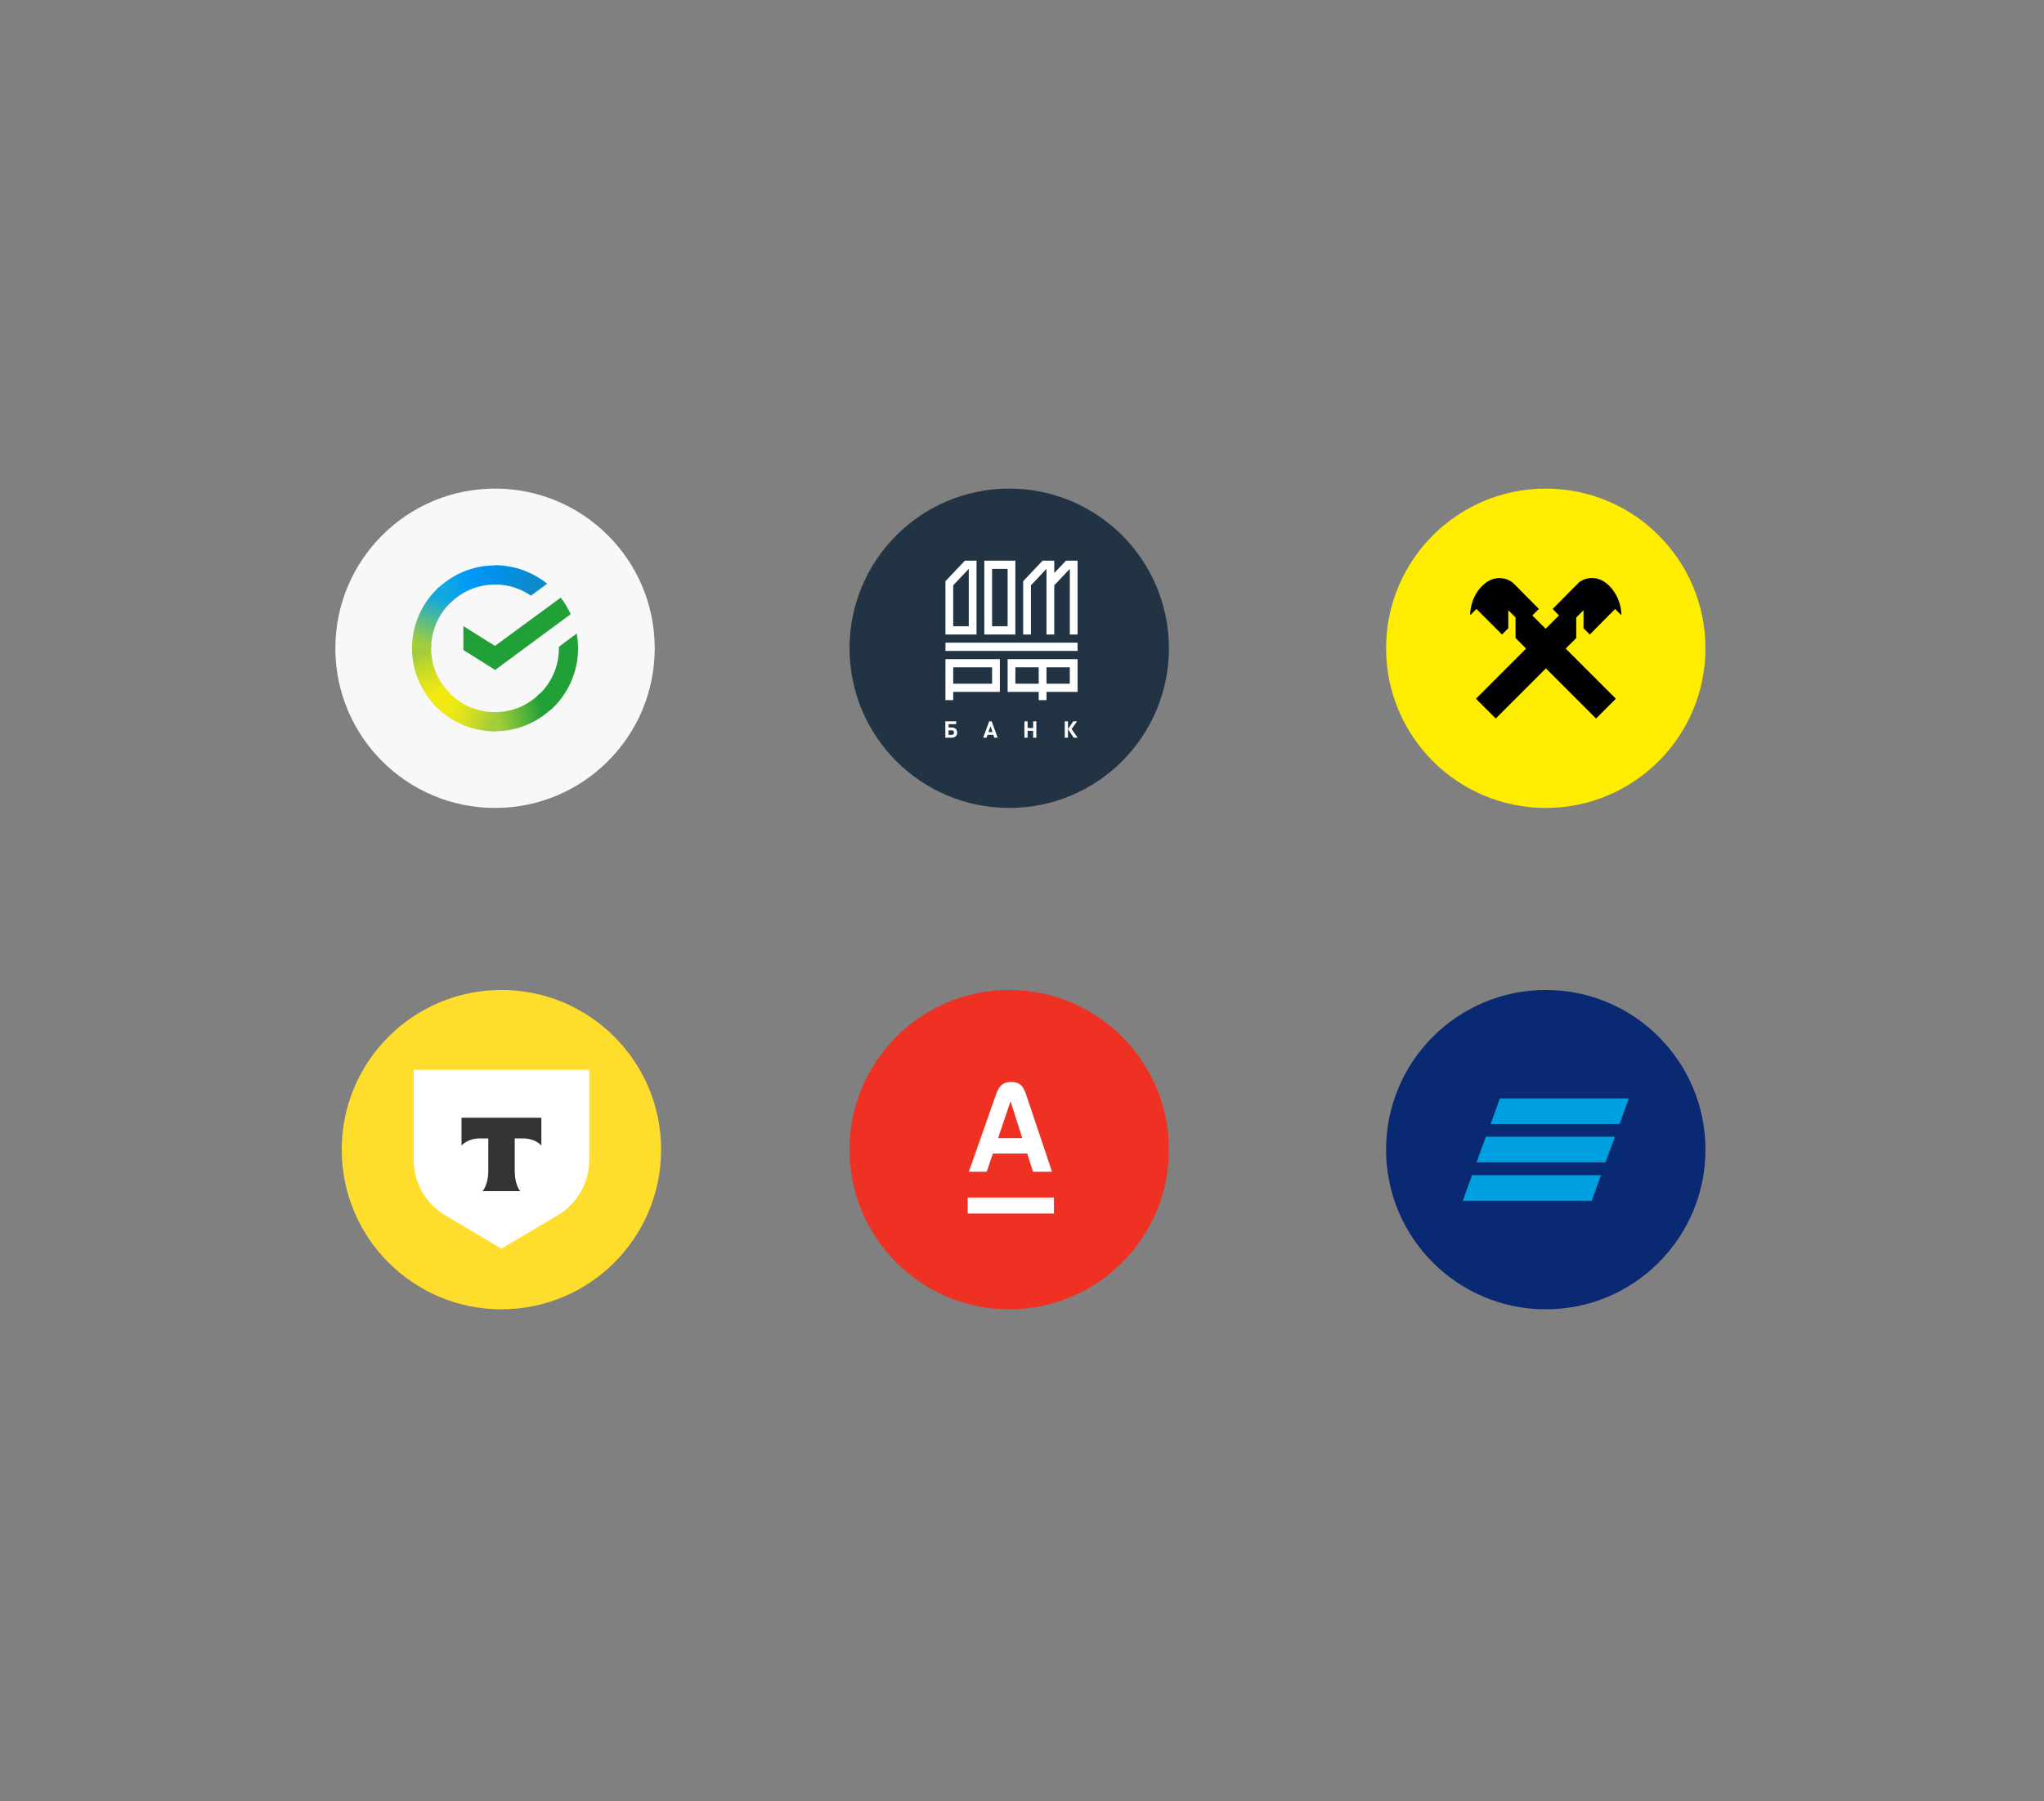 <svg width="640" height="564" viewBox="0 0 640 564" fill="none" xmlns="http://www.w3.org/2000/svg">
<rect x="0" y="0" width="640" height="564" fill="#808080" stroke="none"/>
<circle cx="316" cy="360" r="50" fill="#EF3124"/>
<g clip-path="url(#clip0_643_22)">
<path d="M350.75 326H282V394.75H350.75V326Z" fill="#EF3124"/>
<path d="M330 375H303V380H330V375Z" fill="white"/>
<path d="M321.364 342.954C320.587 340.637 319.691 338.807 316.623 338.807C313.555 338.807 312.602 340.629 311.784 342.954L303.352 366.922H308.944L310.89 361.224H321.648L323.453 366.922H329.399L321.364 342.954ZM312.518 356.411L316.34 345.051H316.481L320.091 356.411H312.518Z" fill="white"/>
</g>
<circle cx="484" cy="360" r="50" fill="#0A2973"/>
<path d="M507.091 351.983H466.726L469.634 343.967H510L507.091 351.983ZM505.672 355.956H465.236L462.327 363.972H502.693L505.672 355.956ZM501.274 368.016H460.909L458 376.032H498.366L501.274 368.016Z" fill="#009FDF"/>
<g clip-path="url(#clip1_643_22)">
<circle cx="157" cy="360" r="50" fill="#FFDD2D"/>
<path d="M129.5 335H184.5V363.161C184.5 370.382 180.673 377.04 174.452 380.664L157 391L139.567 380.664C133.345 377.067 129.527 370.382 129.527 363.161V335H129.5Z" fill="white"/>
<path fill-rule="evenodd" clip-rule="evenodd" d="M144.5 350V358.729C145.683 357.39 147.813 356.48 150.233 356.48H152.889V366.628C152.889 369.332 152.179 371.688 151.101 373H162.896C161.818 371.688 161.167 369.332 161.167 366.628V356.48H163.75C166.196 356.48 168.343 357.39 169.5 358.729V350H144.5Z" fill="#333333"/>
</g>
<circle cx="484" cy="203" r="50" fill="#FFED00"/>
<path d="M484.039 209.296L468.335 225L462.132 218.797L477.836 203.092L474.538 199.795V193.356L472.261 191.079V196.732L470.298 198.695L462.289 190.686L460.326 192.649C460.326 191.157 460.64 186.838 464.252 183.305C468.178 179.536 472.418 181.263 473.91 182.677L481.841 190.686L479.799 192.728L483.961 196.889L488.122 192.728L486.159 190.686L494.09 182.677C495.503 181.185 499.822 179.536 503.748 183.305C507.36 186.917 507.674 191.157 507.674 192.649L505.711 190.686L497.781 198.695L495.818 196.732V191.079L493.54 193.356V199.795L490.242 203.092L505.947 218.797L499.744 225L484.039 209.296Z" fill="black"/>
<circle cx="316" cy="203" r="50" fill="#223343"/>
<path d="M298.053 231H296V225.877H299.393V226.769H297.002V227.805H298.053C299.083 227.805 299.717 228.467 299.717 229.402C299.717 230.338 299.09 231 298.053 231ZM298.003 228.697H297.002V230.108H298.003C298.449 230.108 298.716 229.828 298.716 229.402C298.716 228.985 298.449 228.697 298.003 228.697" fill="white"/>
<path d="M311.329 231L311.026 230.094H309.203L308.893 231H307.85L309.715 225.877H310.5L312.373 231H311.329ZM310.133 227.388L309.484 229.251H310.759L310.133 227.388Z" fill="white"/>
<path d="M323.491 231V228.855H321.755V231H320.754V225.877H321.755V227.97H323.491V225.877H324.493V231H323.491" fill="white"/>
<path d="M333.392 231V225.877H334.393V228.309L336.049 225.877H337.245L335.524 228.28L337.418 231H336.194L334.393 228.323V231H333.392Z" fill="white"/>
<path d="M327.669 216.668H337.402V206.396H315.501V216.668H325.234V219.238H327.669V216.668ZM325.234 214.099H317.928V208.964H325.234V214.099ZM327.669 208.965H334.967V214.102H327.669V208.965ZM296.028 203.826H337.402V201.257H296.028V203.826ZM334.967 198.69H337.402V175.572H333.753V175.58L330.102 179.431V175.572H326.447L320.363 181.994V198.69H322.796V183.279L327.669 178.137V198.69H330.102V183.279L334.967 178.137V198.69ZM308.197 198.69H317.928V175.572H308.197V198.69ZM310.63 178.137H315.501V196.12H310.63V178.137ZM296.028 198.69H305.762V175.572H302.113L296.028 181.994V181.995V198.69ZM298.464 183.279L303.335 178.137V196.12H298.464V183.279ZM313.067 206.396H296.028V219.238H298.464V216.668H313.067V206.396ZM310.63 214.099H298.464V208.964H310.63V214.099Z" fill="white"/>
<circle cx="155" cy="203" r="50" fill="#F8F8F8"/>
<path d="M175.57 187.145C176.799 188.733 177.824 190.475 178.695 192.319L155.026 209.789L145.087 203.539V196.059L154.975 202.258L175.57 187.145Z" fill="#21A038"/>
<path d="M134.994 203.025C134.994 202.667 134.994 202.359 135.045 202.001L129.051 201.693C129.051 202.103 129 202.564 129 202.974C129 210.147 131.92 216.653 136.633 221.366L140.886 217.114C137.248 213.528 134.994 208.558 134.994 203.025Z" fill="url(#paint0_linear_643_22)"/>
<path d="M154.975 183.045C155.333 183.045 155.641 183.045 155.999 183.096L156.307 177.102C155.897 177.102 155.436 177.051 155.026 177.051C147.853 177.051 141.347 179.971 136.634 184.684L140.886 188.936C144.472 185.299 149.493 183.045 154.975 183.045Z" fill="url(#paint1_linear_643_22)"/>
<path d="M154.975 223.005C154.616 223.005 154.309 223.005 153.95 222.954L153.643 228.948C154.052 228.948 154.514 228.999 154.923 228.999C162.096 228.999 168.602 226.079 173.315 221.365L169.063 217.113C165.477 220.802 160.508 223.005 154.975 223.005Z" fill="url(#paint2_linear_643_22)"/>
<path d="M166.245 186.529L171.317 182.789C166.86 179.203 161.173 177 154.974 177V182.994C159.175 183.045 163.069 184.326 166.245 186.529Z" fill="url(#paint3_linear_643_22)"/>
<path d="M181 203.025C181 201.437 180.846 199.9 180.59 198.363L175.006 202.513C175.006 202.667 175.006 202.872 175.006 203.025C175.006 208.917 172.444 214.194 168.397 217.831L172.444 222.288C177.67 217.575 181 210.659 181 203.025Z" fill="#21A038"/>
<path d="M154.974 223.005C149.083 223.005 143.806 220.444 140.169 216.396L135.711 220.444C140.476 225.721 147.341 228.999 154.974 228.999V223.005Z" fill="url(#paint4_linear_643_22)"/>
<path d="M141.603 188.219L137.556 183.762C132.279 188.526 129 195.391 129 203.025H134.994C134.994 197.184 137.556 191.856 141.603 188.219Z" fill="url(#paint5_linear_643_22)"/>
<defs>
<linearGradient id="paint0_linear_643_22" x1="136.013" y1="220.637" x2="129.878" y2="202.96" gradientUnits="userSpaceOnUse">
<stop offset="0.144" stop-color="#F2E913"/>
<stop offset="0.304" stop-color="#E7E518"/>
<stop offset="0.582" stop-color="#CADB26"/>
<stop offset="0.891" stop-color="#A3CD39"/>
</linearGradient>
<linearGradient id="paint1_linear_643_22" x1="138.342" y1="183.989" x2="153.894" y2="178.082" gradientUnits="userSpaceOnUse">
<stop offset="0.059" stop-color="#0FA8E0"/>
<stop offset="0.538" stop-color="#0099F9"/>
<stop offset="0.923" stop-color="#0291EB"/>
</linearGradient>
<linearGradient id="paint2_linear_643_22" x1="153.291" y1="223.886" x2="171.821" y2="219.711" gradientUnits="userSpaceOnUse">
<stop offset="0.123" stop-color="#A3CD39"/>
<stop offset="0.285" stop-color="#86C339"/>
<stop offset="0.869" stop-color="#21A038"/>
</linearGradient>
<linearGradient id="paint3_linear_643_22" x1="153.743" y1="180.835" x2="169.155" y2="185.575" gradientUnits="userSpaceOnUse">
<stop offset="0.057" stop-color="#0291EB"/>
<stop offset="0.79" stop-color="#0C8ACB"/>
</linearGradient>
<linearGradient id="paint4_linear_643_22" x1="137.236" y1="221.417" x2="153.787" y2="227.582" gradientUnits="userSpaceOnUse">
<stop offset="0.132" stop-color="#F2E913"/>
<stop offset="0.298" stop-color="#EBE716"/>
<stop offset="0.531" stop-color="#D9E01F"/>
<stop offset="0.802" stop-color="#BBD62D"/>
<stop offset="0.983" stop-color="#A3CD39"/>
</linearGradient>
<linearGradient id="paint5_linear_643_22" x1="133.561" y1="203.749" x2="140.195" y2="186.547" gradientUnits="userSpaceOnUse">
<stop offset="0.07" stop-color="#A3CD39"/>
<stop offset="0.26" stop-color="#81C55F"/>
<stop offset="0.922" stop-color="#0FA8E0"/>
</linearGradient>
<clipPath id="clip0_643_22">
<rect width="68.75" height="68.75" fill="white" transform="translate(282 326)"/>
</clipPath>
<clipPath id="clip1_643_22">
<rect width="100" height="100" fill="white" transform="translate(107 310)"/>
</clipPath>
</defs>
</svg>
